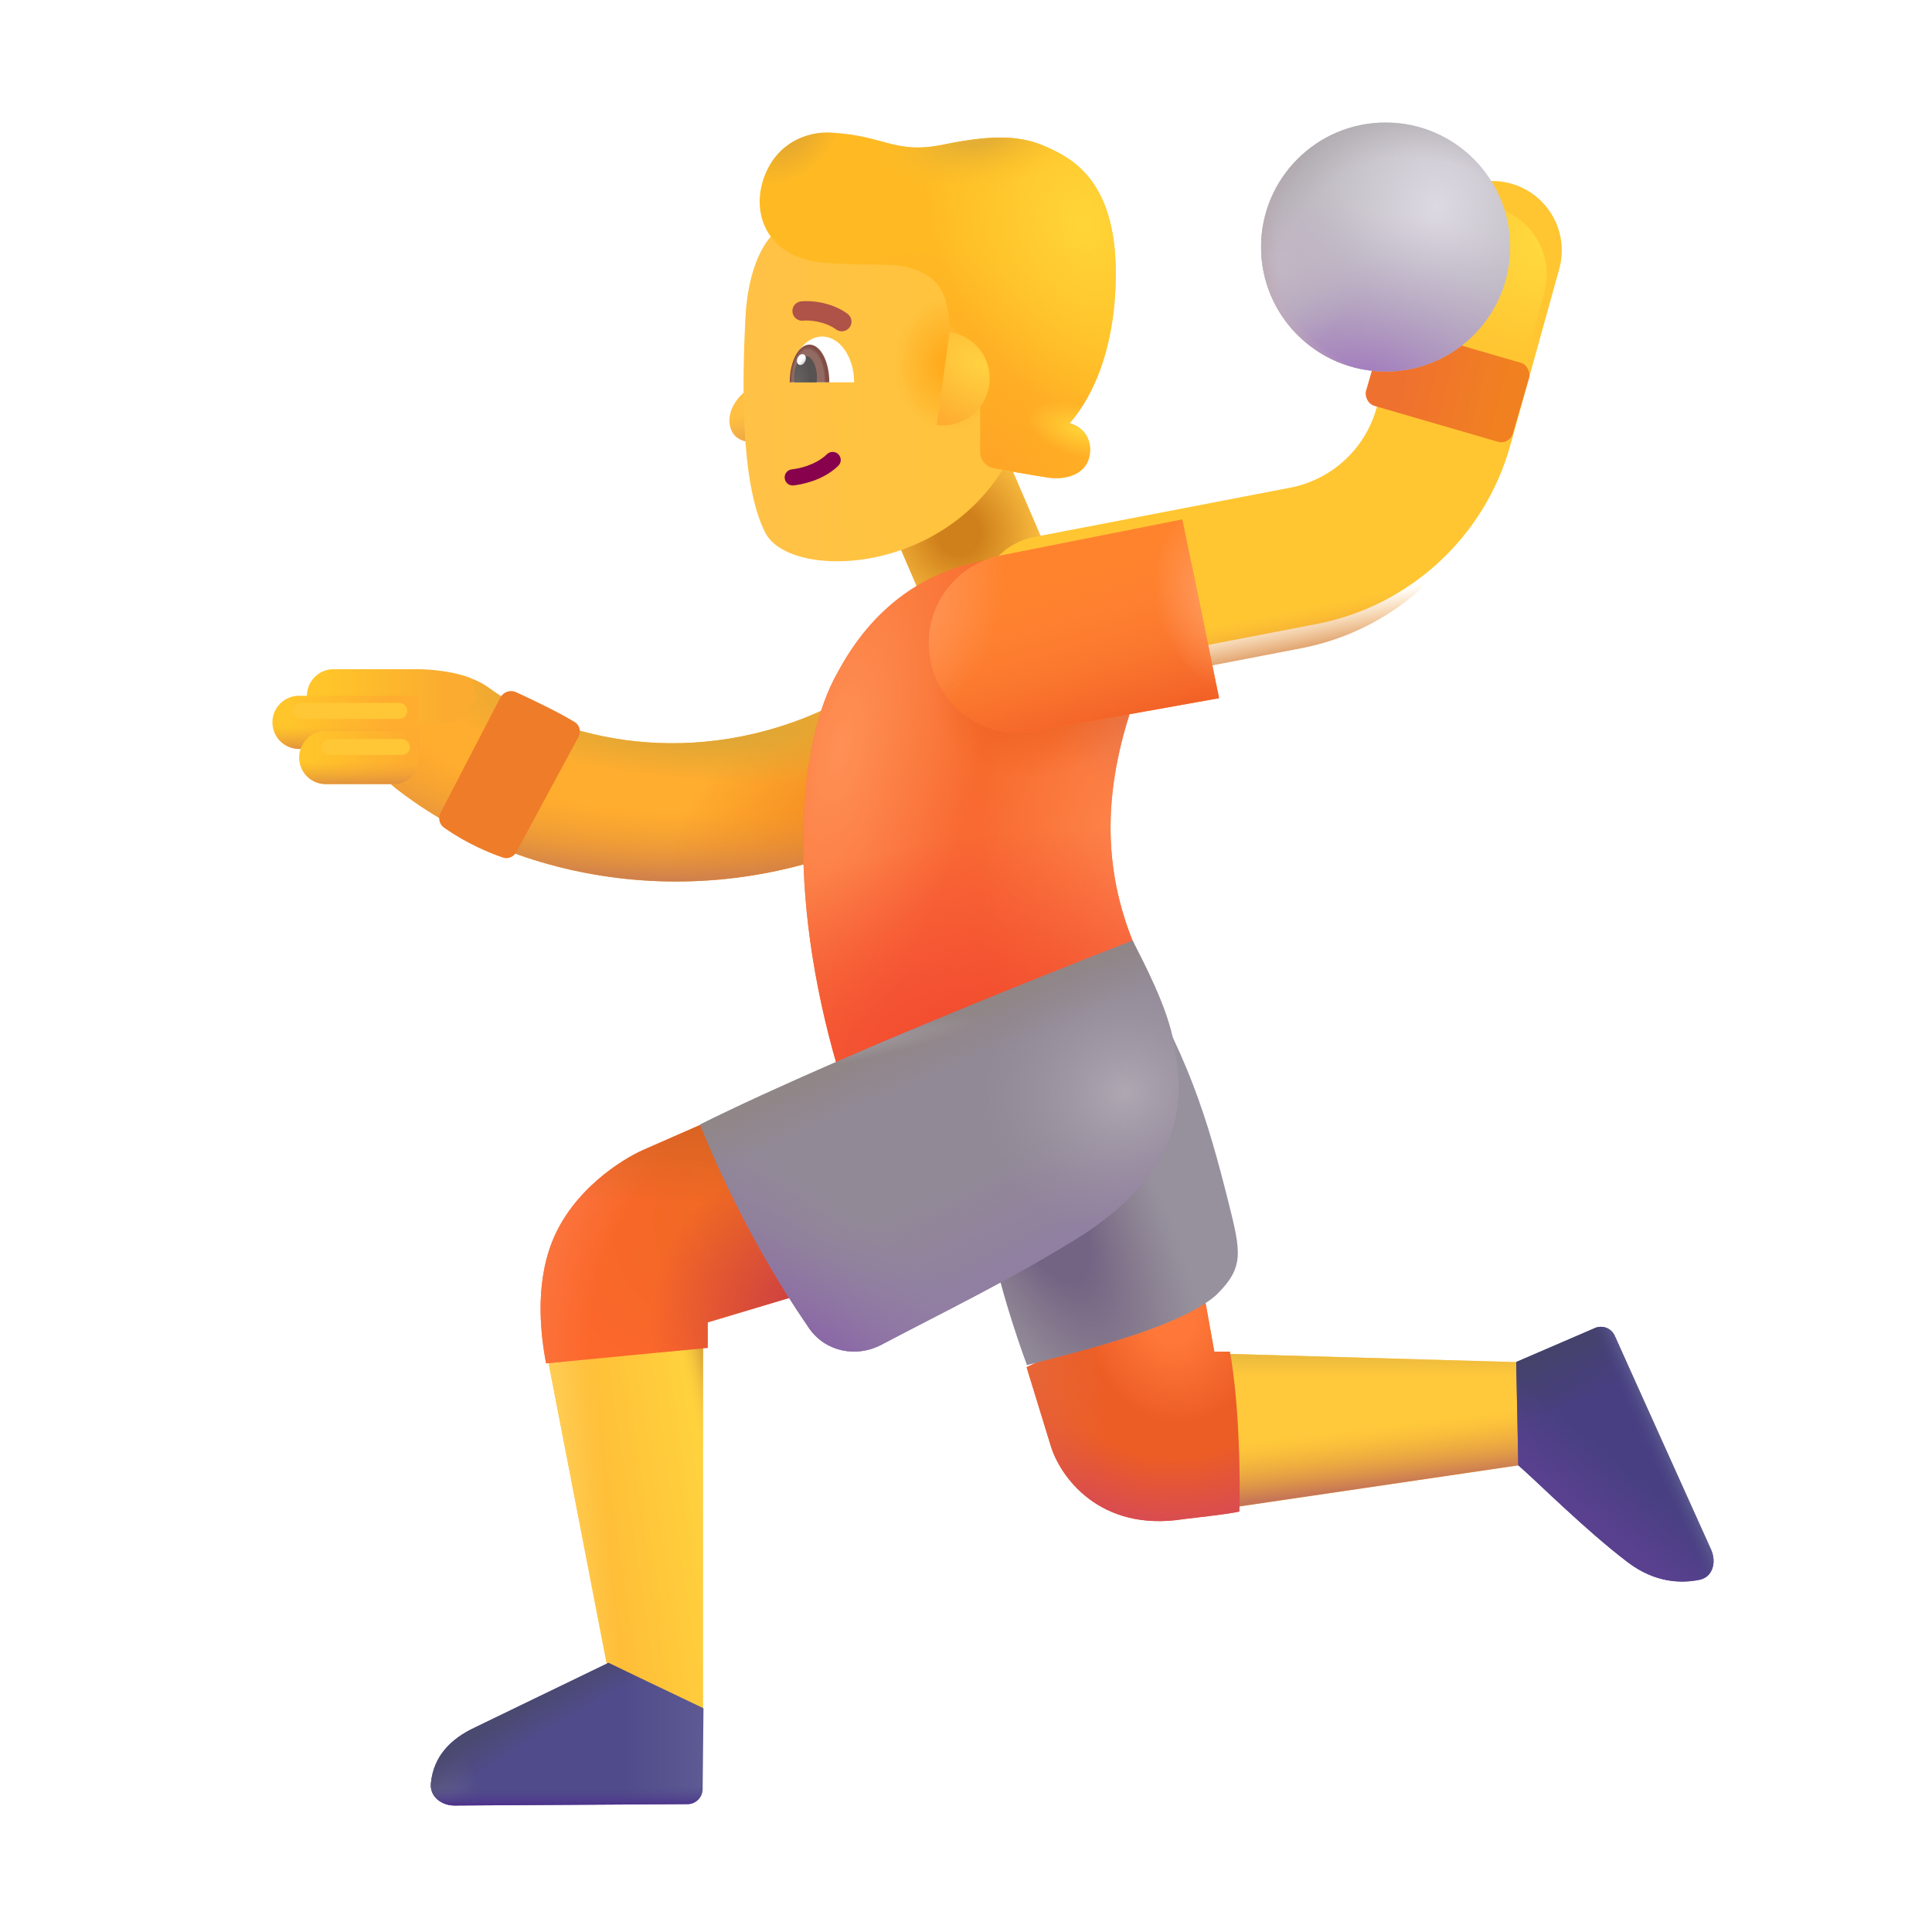 <svg width="32" height="32" viewBox="0 0 32 32" fill="none" xmlns="http://www.w3.org/2000/svg">
<path d="M10.074 27.692L9.074 22.512L11.645 22.035V28.395L10.074 27.692Z" fill="url(#paint0_linear_3987_23770)"/>
<path d="M10.074 27.692L9.074 22.512L11.645 22.035V28.395L10.074 27.692Z" fill="url(#paint1_linear_3987_23770)"/>
<path d="M10.074 27.692L9.074 22.512L11.645 22.035V28.395L10.074 27.692Z" fill="url(#paint2_linear_3987_23770)"/>
<path d="M25.207 24.262L20.434 24.965L20.105 22.418L25.32 22.567L25.207 24.262Z" fill="#FFC93B"/>
<path d="M25.207 24.262L20.434 24.965L20.105 22.418L25.32 22.567L25.207 24.262Z" fill="url(#paint3_linear_3987_23770)"/>
<path d="M25.207 24.262L20.434 24.965L20.105 22.418L25.32 22.567L25.207 24.262Z" fill="url(#paint4_linear_3987_23770)"/>
<path d="M17.402 23.942L17.004 22.645L19.91 21.262L20.113 22.387H20.371C20.534 23.287 20.543 24.528 20.527 25.035C20.486 25.049 20.226 25.092 19.613 25.16C18.201 25.386 17.551 24.442 17.402 23.942Z" fill="#EC5D25"/>
<path d="M17.402 23.942L17.004 22.645L19.91 21.262L20.113 22.387H20.371C20.534 23.287 20.543 24.528 20.527 25.035C20.486 25.049 20.226 25.092 19.613 25.16C18.201 25.386 17.551 24.442 17.402 23.942Z" fill="url(#paint5_radial_3987_23770)"/>
<path d="M17.402 23.942L17.004 22.645L19.91 21.262L20.113 22.387H20.371C20.534 23.287 20.543 24.528 20.527 25.035C20.486 25.049 20.226 25.092 19.613 25.16C18.201 25.386 17.551 24.442 17.402 23.942Z" fill="url(#paint6_radial_3987_23770)"/>
<path d="M17.402 23.942L17.004 22.645L19.91 21.262L20.113 22.387H20.371C20.534 23.287 20.543 24.528 20.527 25.035C20.486 25.049 20.226 25.092 19.613 25.16C18.201 25.386 17.551 24.442 17.402 23.942Z" fill="url(#paint7_radial_3987_23770)"/>
<path d="M10.661 19.043L11.676 18.598L13.286 21.434L11.723 21.903V22.325L9.044 22.582C8.971 22.184 8.843 21.331 9.145 20.567C9.48 19.718 10.293 19.205 10.661 19.043Z" fill="url(#paint8_radial_3987_23770)"/>
<path d="M10.661 19.043L11.676 18.598L13.286 21.434L11.723 21.903V22.325L9.044 22.582C8.971 22.184 8.843 21.331 9.145 20.567C9.48 19.718 10.293 19.205 10.661 19.043Z" fill="url(#paint9_radial_3987_23770)"/>
<path d="M10.661 19.043L11.676 18.598L13.286 21.434L11.723 21.903V22.325L9.044 22.582C8.971 22.184 8.843 21.331 9.145 20.567C9.48 19.718 10.293 19.205 10.661 19.043Z" fill="url(#paint10_radial_3987_23770)"/>
<path d="M10.661 19.043L11.676 18.598L13.286 21.434L11.723 21.903V22.325L9.044 22.582C8.971 22.184 8.843 21.331 9.145 20.567C9.48 19.718 10.293 19.205 10.661 19.043Z" fill="url(#paint11_linear_3987_23770)"/>
<g filter="url(#filter0_i_3987_23770)">
<path d="M17.01 22.711C17.01 22.711 16.546 21.48 16.37 20.437C16.194 19.393 18.707 16 18.707 16C19.657 17.49 20.002 18.635 20.347 20.012C20.556 20.845 20.612 21.092 20.144 21.55C19.506 22.119 17.653 22.533 17.01 22.711Z" fill="#97919E"/>
<path d="M17.01 22.711C17.01 22.711 16.546 21.48 16.37 20.437C16.194 19.393 18.707 16 18.707 16C19.657 17.49 20.002 18.635 20.347 20.012C20.556 20.845 20.612 21.092 20.144 21.55C19.506 22.119 17.653 22.533 17.01 22.711Z" fill="url(#paint12_radial_3987_23770)"/>
</g>
<path fill-rule="evenodd" clip-rule="evenodd" d="M6.495 11.643C6.871 11.131 7.59 11.02 8.102 11.396C9.28 12.26 11.508 12.778 13.735 11.712C14.307 11.438 14.994 11.68 15.268 12.253C15.542 12.826 15.3 13.513 14.727 13.787C11.695 15.238 8.54 14.591 6.59 13.084C6.078 12.709 6.119 12.155 6.495 11.643Z" fill="#FFAD2F"/>
<path fill-rule="evenodd" clip-rule="evenodd" d="M6.495 11.643C6.871 11.131 7.59 11.02 8.102 11.396C9.28 12.26 11.508 12.778 13.735 11.712C14.307 11.438 14.994 11.68 15.268 12.253C15.542 12.826 15.3 13.513 14.727 13.787C11.695 15.238 8.54 14.591 6.59 13.084C6.078 12.709 6.119 12.155 6.495 11.643Z" fill="url(#paint13_radial_3987_23770)"/>
<path fill-rule="evenodd" clip-rule="evenodd" d="M6.495 11.643C6.871 11.131 7.59 11.02 8.102 11.396C9.28 12.26 11.508 12.778 13.735 11.712C14.307 11.438 14.994 11.68 15.268 12.253C15.542 12.826 15.3 13.513 14.727 13.787C11.695 15.238 8.54 14.591 6.59 13.084C6.078 12.709 6.119 12.155 6.495 11.643Z" fill="url(#paint14_radial_3987_23770)"/>
<path fill-rule="evenodd" clip-rule="evenodd" d="M6.495 11.643C6.871 11.131 7.59 11.02 8.102 11.396C9.28 12.26 11.508 12.778 13.735 11.712C14.307 11.438 14.994 11.68 15.268 12.253C15.542 12.826 15.3 13.513 14.727 13.787C11.695 15.238 8.54 14.591 6.59 13.084C6.078 12.709 6.119 12.155 6.495 11.643Z" fill="url(#paint15_radial_3987_23770)"/>
<path d="M12.305 6.515C12.472 6.358 12.559 6.123 12.581 6.026H12.773V7.23C12.543 7.376 12.214 7.353 12.117 7.134C12.033 6.946 12.096 6.711 12.305 6.515Z" fill="url(#paint16_radial_3987_23770)"/>
<rect x="14.437" y="7.98" width="2.217" height="3.3" transform="rotate(-23.31 14.437 7.98)" fill="url(#paint17_radial_3987_23770)"/>
<g filter="url(#filter1_i_3987_23770)">
<path d="M12.545 5.483C12.586 4.625 12.865 4.212 12.996 4.091H16.996L17.063 7.478C16.134 9.749 13.299 9.847 12.876 9.025C12.453 8.203 12.497 6.476 12.545 5.483Z" fill="url(#paint18_linear_3987_23770)"/>
<path d="M12.545 5.483C12.586 4.625 12.865 4.212 12.996 4.091H16.996L17.063 7.478C16.134 9.749 13.299 9.847 12.876 9.025C12.453 8.203 12.497 6.476 12.545 5.483Z" fill="url(#paint19_radial_3987_23770)"/>
</g>
<g filter="url(#filter2_i_3987_23770)">
<path d="M12.707 2.965C12.962 2.443 13.464 2.329 13.762 2.346C14.683 2.396 14.809 2.714 15.642 2.542C16.523 2.361 16.957 2.413 17.334 2.584L17.341 2.587C17.712 2.756 18.481 3.105 18.481 4.675C18.481 6.122 17.964 6.886 17.715 7.159L17.764 7.177C18.012 7.266 18.114 7.53 18.024 7.778C17.948 7.989 17.68 8.111 17.342 8.058C16.956 7.997 16.673 7.945 16.45 7.901C16.326 7.876 16.236 7.766 16.236 7.639V6.448C16.236 5.946 15.882 5.646 15.726 5.557C15.709 5.039 15.55 4.8 15.29 4.675C14.861 4.467 14.727 4.57 13.699 4.508C12.665 4.445 12.389 3.617 12.707 2.965Z" fill="#FFBA23"/>
<path d="M12.707 2.965C12.962 2.443 13.464 2.329 13.762 2.346C14.683 2.396 14.809 2.714 15.642 2.542C16.523 2.361 16.957 2.413 17.334 2.584L17.341 2.587C17.712 2.756 18.481 3.105 18.481 4.675C18.481 6.122 17.964 6.886 17.715 7.159L17.764 7.177C18.012 7.266 18.114 7.53 18.024 7.778C17.948 7.989 17.68 8.111 17.342 8.058C16.956 7.997 16.673 7.945 16.45 7.901C16.326 7.876 16.236 7.766 16.236 7.639V6.448C16.236 5.946 15.882 5.646 15.726 5.557C15.709 5.039 15.55 4.8 15.29 4.675C14.861 4.467 14.727 4.57 13.699 4.508C12.665 4.445 12.389 3.617 12.707 2.965Z" fill="url(#paint20_radial_3987_23770)"/>
<path d="M12.707 2.965C12.962 2.443 13.464 2.329 13.762 2.346C14.683 2.396 14.809 2.714 15.642 2.542C16.523 2.361 16.957 2.413 17.334 2.584L17.341 2.587C17.712 2.756 18.481 3.105 18.481 4.675C18.481 6.122 17.964 6.886 17.715 7.159L17.764 7.177C18.012 7.266 18.114 7.53 18.024 7.778C17.948 7.989 17.68 8.111 17.342 8.058C16.956 7.997 16.673 7.945 16.45 7.901C16.326 7.876 16.236 7.766 16.236 7.639V6.448C16.236 5.946 15.882 5.646 15.726 5.557C15.709 5.039 15.55 4.8 15.29 4.675C14.861 4.467 14.727 4.57 13.699 4.508C12.665 4.445 12.389 3.617 12.707 2.965Z" fill="url(#paint21_radial_3987_23770)"/>
<path d="M12.707 2.965C12.962 2.443 13.464 2.329 13.762 2.346C14.683 2.396 14.809 2.714 15.642 2.542C16.523 2.361 16.957 2.413 17.334 2.584L17.341 2.587C17.712 2.756 18.481 3.105 18.481 4.675C18.481 6.122 17.964 6.886 17.715 7.159L17.764 7.177C18.012 7.266 18.114 7.53 18.024 7.778C17.948 7.989 17.68 8.111 17.342 8.058C16.956 7.997 16.673 7.945 16.45 7.901C16.326 7.876 16.236 7.766 16.236 7.639V6.448C16.236 5.946 15.882 5.646 15.726 5.557C15.709 5.039 15.55 4.8 15.29 4.675C14.861 4.467 14.727 4.57 13.699 4.508C12.665 4.445 12.389 3.617 12.707 2.965Z" fill="url(#paint22_radial_3987_23770)"/>
<path d="M12.707 2.965C12.962 2.443 13.464 2.329 13.762 2.346C14.683 2.396 14.809 2.714 15.642 2.542C16.523 2.361 16.957 2.413 17.334 2.584L17.341 2.587C17.712 2.756 18.481 3.105 18.481 4.675C18.481 6.122 17.964 6.886 17.715 7.159L17.764 7.177C18.012 7.266 18.114 7.53 18.024 7.778C17.948 7.989 17.68 8.111 17.342 8.058C16.956 7.997 16.673 7.945 16.45 7.901C16.326 7.876 16.236 7.766 16.236 7.639V6.448C16.236 5.946 15.882 5.646 15.726 5.557C15.709 5.039 15.55 4.8 15.29 4.675C14.861 4.467 14.727 4.57 13.699 4.508C12.665 4.445 12.389 3.617 12.707 2.965Z" fill="url(#paint23_radial_3987_23770)"/>
<path d="M12.707 2.965C12.962 2.443 13.464 2.329 13.762 2.346C14.683 2.396 14.809 2.714 15.642 2.542C16.523 2.361 16.957 2.413 17.334 2.584L17.341 2.587C17.712 2.756 18.481 3.105 18.481 4.675C18.481 6.122 17.964 6.886 17.715 7.159L17.764 7.177C18.012 7.266 18.114 7.53 18.024 7.778C17.948 7.989 17.68 8.111 17.342 8.058C16.956 7.997 16.673 7.945 16.45 7.901C16.326 7.876 16.236 7.766 16.236 7.639V6.448C16.236 5.946 15.882 5.646 15.726 5.557C15.709 5.039 15.55 4.8 15.29 4.675C14.861 4.467 14.727 4.57 13.699 4.508C12.665 4.445 12.389 3.617 12.707 2.965Z" fill="url(#paint24_radial_3987_23770)"/>
</g>
<path d="M15.515 7.04L15.729 5.499C16.104 5.555 16.392 5.878 16.392 6.268C16.392 6.698 16.043 7.046 15.613 7.046C15.58 7.046 15.547 7.044 15.515 7.04Z" fill="url(#paint25_radial_3987_23770)"/>
<path fill-rule="evenodd" clip-rule="evenodd" d="M13.887 7.525C13.939 7.578 13.938 7.663 13.885 7.714C13.63 7.964 13.261 8.028 13.143 8.04C13.07 8.048 13.004 7.995 12.997 7.921C12.989 7.847 13.043 7.782 13.116 7.774C13.216 7.764 13.509 7.708 13.697 7.523C13.75 7.472 13.835 7.472 13.887 7.525Z" fill="#87014D"/>
<g filter="url(#filter3_i_3987_23770)">
<path fill-rule="evenodd" clip-rule="evenodd" d="M13.637 5.227C13.53 5.206 13.441 5.206 13.405 5.211C13.317 5.222 13.237 5.159 13.226 5.071C13.215 4.983 13.277 4.903 13.365 4.892C13.441 4.883 13.565 4.885 13.701 4.912C13.837 4.94 13.998 4.994 14.138 5.098C14.21 5.151 14.225 5.251 14.172 5.322C14.119 5.394 14.018 5.409 13.947 5.356C13.856 5.289 13.744 5.249 13.637 5.227Z" fill="#AF5247"/>
</g>
<path d="M13.088 6.333H14.147C14.147 5.914 13.91 5.574 13.617 5.574C13.325 5.574 13.088 5.914 13.088 6.333Z" fill="white"/>
<path d="M13.736 6.333L13.736 6.329C13.736 5.986 13.589 5.708 13.408 5.708C13.227 5.708 13.08 5.986 13.08 6.329L13.08 6.333H13.736Z" fill="url(#paint26_radial_3987_23770)"/>
<path d="M13.527 6.333C13.53 6.308 13.531 6.282 13.531 6.256C13.531 6.057 13.447 5.896 13.343 5.896C13.239 5.896 13.155 6.057 13.155 6.256C13.155 6.282 13.156 6.308 13.159 6.333H13.527Z" fill="url(#paint27_radial_3987_23770)"/>
<ellipse rx="0.069" ry="0.094" transform="matrix(0.909 0.416 -0.417 0.909 13.274 5.956)" fill="url(#paint28_linear_3987_23770)"/>
<path d="M15.953 9.367L16.627 9.198C16.86 9.14 17.103 9.13 17.34 9.168L18.871 11.363C18.228 13.047 18.276 14.397 18.773 15.617L13.876 17.692C13.02 14.774 13.21 12.294 13.875 11.136C14.473 10.017 15.301 9.555 15.953 9.367Z" fill="#F76C2C"/>
<path d="M15.953 9.367L16.627 9.198C16.86 9.14 17.103 9.13 17.34 9.168L18.871 11.363C18.228 13.047 18.276 14.397 18.773 15.617L13.876 17.692C13.02 14.774 13.21 12.294 13.875 11.136C14.473 10.017 15.301 9.555 15.953 9.367Z" fill="url(#paint29_radial_3987_23770)"/>
<path d="M15.953 9.367L16.627 9.198C16.86 9.14 17.103 9.13 17.34 9.168L18.871 11.363C18.228 13.047 18.276 14.397 18.773 15.617L13.876 17.692C13.02 14.774 13.21 12.294 13.875 11.136C14.473 10.017 15.301 9.555 15.953 9.367Z" fill="url(#paint30_radial_3987_23770)"/>
<path d="M15.953 9.367L16.627 9.198C16.86 9.14 17.103 9.13 17.34 9.168L18.871 11.363C18.228 13.047 18.276 14.397 18.773 15.617L13.876 17.692C13.02 14.774 13.21 12.294 13.875 11.136C14.473 10.017 15.301 9.555 15.953 9.367Z" fill="url(#paint31_radial_3987_23770)"/>
<path d="M15.953 9.367L16.627 9.198C16.86 9.14 17.103 9.13 17.34 9.168L18.871 11.363C18.228 13.047 18.276 14.397 18.773 15.617L13.876 17.692C13.02 14.774 13.21 12.294 13.875 11.136C14.473 10.017 15.301 9.555 15.953 9.367Z" fill="url(#paint32_radial_3987_23770)"/>
<path d="M15.953 9.367L16.627 9.198C16.86 9.14 17.103 9.13 17.34 9.168L18.871 11.363C18.228 13.047 18.276 14.397 18.773 15.617L13.876 17.692C13.02 14.774 13.21 12.294 13.875 11.136C14.473 10.017 15.301 9.555 15.953 9.367Z" fill="url(#paint33_radial_3987_23770)"/>
<path d="M15.953 9.367L16.627 9.198C16.86 9.14 17.103 9.13 17.34 9.168L18.871 11.363C18.228 13.047 18.276 14.397 18.773 15.617L13.876 17.692C13.02 14.774 13.21 12.294 13.875 11.136C14.473 10.017 15.301 9.555 15.953 9.367Z" fill="url(#paint34_radial_3987_23770)"/>
<path d="M7.863 28.614L10.078 27.542L11.652 28.294L11.638 29.633C11.637 29.77 11.524 29.882 11.387 29.882L7.532 29.905C7.311 29.906 7.114 29.755 7.137 29.535C7.183 29.083 7.47 28.799 7.863 28.614Z" fill="url(#paint35_linear_3987_23770)"/>
<path d="M7.863 28.614L10.078 27.542L11.652 28.294L11.638 29.633C11.637 29.77 11.524 29.882 11.387 29.882L7.532 29.905C7.311 29.906 7.114 29.755 7.137 29.535C7.183 29.083 7.47 28.799 7.863 28.614Z" fill="url(#paint36_radial_3987_23770)"/>
<path d="M7.863 28.614L10.078 27.542L11.652 28.294L11.638 29.633C11.637 29.77 11.524 29.882 11.387 29.882L7.532 29.905C7.311 29.906 7.114 29.755 7.137 29.535C7.183 29.083 7.47 28.799 7.863 28.614Z" fill="url(#paint37_linear_3987_23770)"/>
<path d="M7.863 28.614L10.078 27.542L11.652 28.294L11.638 29.633C11.637 29.77 11.524 29.882 11.387 29.882L7.532 29.905C7.311 29.906 7.114 29.755 7.137 29.535C7.183 29.083 7.47 28.799 7.863 28.614Z" fill="url(#paint38_radial_3987_23770)"/>
<path d="M26.407 22.001L25.113 22.559L25.148 24.27C25.479 24.558 26.252 25.335 26.956 25.872C27.415 26.221 27.85 26.227 28.148 26.167C28.374 26.122 28.435 25.866 28.336 25.657L26.742 22.119C26.682 21.994 26.532 21.941 26.407 22.001Z" fill="#473F82"/>
<path d="M26.407 22.001L25.113 22.559L25.148 24.27C25.479 24.558 26.252 25.335 26.956 25.872C27.415 26.221 27.85 26.227 28.148 26.167C28.374 26.122 28.435 25.866 28.336 25.657L26.742 22.119C26.682 21.994 26.532 21.941 26.407 22.001Z" fill="url(#paint39_linear_3987_23770)"/>
<path d="M26.407 22.001L25.113 22.559L25.148 24.27C25.479 24.558 26.252 25.335 26.956 25.872C27.415 26.221 27.85 26.227 28.148 26.167C28.374 26.122 28.435 25.866 28.336 25.657L26.742 22.119C26.682 21.994 26.532 21.941 26.407 22.001Z" fill="url(#paint40_linear_3987_23770)"/>
<path d="M26.407 22.001L25.113 22.559L25.148 24.27C25.479 24.558 26.252 25.335 26.956 25.872C27.415 26.221 27.85 26.227 28.148 26.167C28.374 26.122 28.435 25.866 28.336 25.657L26.742 22.119C26.682 21.994 26.532 21.941 26.407 22.001Z" fill="url(#paint41_linear_3987_23770)"/>
<path d="M18.76 15.58C18.76 15.58 14.128 17.366 11.595 18.626C12.197 20.129 12.929 21.313 13.399 21.997C13.667 22.386 14.179 22.494 14.598 22.273C15.683 21.702 16.642 21.243 17.78 20.548C19.821 19.303 19.564 17.981 19.443 17.284C19.338 16.68 18.952 15.961 18.76 15.58Z" fill="#918996"/>
<path d="M18.76 15.58C18.76 15.58 14.128 17.366 11.595 18.626C12.197 20.129 12.929 21.313 13.399 21.997C13.667 22.386 14.179 22.494 14.598 22.273C15.683 21.702 16.642 21.243 17.78 20.548C19.821 19.303 19.564 17.981 19.443 17.284C19.338 16.68 18.952 15.961 18.76 15.58Z" fill="url(#paint42_radial_3987_23770)"/>
<path d="M18.76 15.58C18.76 15.58 14.128 17.366 11.595 18.626C12.197 20.129 12.929 21.313 13.399 21.997C13.667 22.386 14.179 22.494 14.598 22.273C15.683 21.702 16.642 21.243 17.78 20.548C19.821 19.303 19.564 17.981 19.443 17.284C19.338 16.68 18.952 15.961 18.76 15.58Z" fill="url(#paint43_radial_3987_23770)"/>
<path d="M18.76 15.58C18.76 15.58 14.128 17.366 11.595 18.626C12.197 20.129 12.929 21.313 13.399 21.997C13.667 22.386 14.179 22.494 14.598 22.273C15.683 21.702 16.642 21.243 17.78 20.548C19.821 19.303 19.564 17.981 19.443 17.284C19.338 16.68 18.952 15.961 18.76 15.58Z" fill="url(#paint44_radial_3987_23770)"/>
<path d="M18.76 15.58C18.76 15.58 14.128 17.366 11.595 18.626C12.197 20.129 12.929 21.313 13.399 21.997C13.667 22.386 14.179 22.494 14.598 22.273C15.683 21.702 16.642 21.243 17.78 20.548C19.821 19.303 19.564 17.981 19.443 17.284C19.338 16.68 18.952 15.961 18.76 15.58Z" fill="url(#paint45_linear_3987_23770)"/>
<path d="M18.76 15.58C18.76 15.58 14.128 17.366 11.595 18.626C12.197 20.129 12.929 21.313 13.399 21.997C13.667 22.386 14.179 22.494 14.598 22.273C15.683 21.702 16.642 21.243 17.78 20.548C19.821 19.303 19.564 17.981 19.443 17.284C19.338 16.68 18.952 15.961 18.76 15.58Z" fill="url(#paint46_radial_3987_23770)"/>
<g filter="url(#filter4_ii_3987_23770)">
<path fill-rule="evenodd" clip-rule="evenodd" d="M24.776 3.44C25.388 3.61 25.746 4.243 25.576 4.855L24.767 7.771C24.346 9.29 23.101 10.439 21.553 10.737L17.321 11.552C16.697 11.672 16.094 11.263 15.974 10.64C15.854 10.016 16.262 9.413 16.886 9.293L21.118 8.478C21.808 8.346 22.363 7.833 22.551 7.156L23.36 4.24C23.53 3.628 24.164 3.27 24.776 3.44Z" fill="#FFC632"/>
</g>
<path fill-rule="evenodd" clip-rule="evenodd" d="M24.776 3.44C25.388 3.61 25.746 4.243 25.576 4.855L24.767 7.771C24.346 9.29 23.101 10.439 21.553 10.737L17.321 11.552C16.697 11.672 16.094 11.263 15.974 10.64C15.854 10.016 16.262 9.413 16.886 9.293L21.118 8.478C21.808 8.346 22.363 7.833 22.551 7.156L23.36 4.24C23.53 3.628 24.164 3.27 24.776 3.44Z" fill="url(#paint47_linear_3987_23770)"/>
<path fill-rule="evenodd" clip-rule="evenodd" d="M24.776 3.44C25.388 3.61 25.746 4.243 25.576 4.855L24.767 7.771C24.346 9.29 23.101 10.439 21.553 10.737L17.321 11.552C16.697 11.672 16.094 11.263 15.974 10.64C15.854 10.016 16.262 9.413 16.886 9.293L21.118 8.478C21.808 8.346 22.363 7.833 22.551 7.156L23.36 4.24C23.53 3.628 24.164 3.27 24.776 3.44Z" fill="url(#paint48_radial_3987_23770)"/>
<path d="M20.192 11.564L19.583 8.603L16.577 9.199C15.784 9.356 15.264 10.119 15.406 10.915C15.55 11.721 16.321 12.257 17.127 12.113L20.192 11.564Z" fill="#FF832D"/>
<path d="M20.192 11.564L19.583 8.603L16.577 9.199C15.784 9.356 15.264 10.119 15.406 10.915C15.55 11.721 16.321 12.257 17.127 12.113L20.192 11.564Z" fill="url(#paint49_linear_3987_23770)"/>
<path d="M20.192 11.564L19.583 8.603L16.577 9.199C15.784 9.356 15.264 10.119 15.406 10.915C15.55 11.721 16.321 12.257 17.127 12.113L20.192 11.564Z" fill="url(#paint50_radial_3987_23770)"/>
<path d="M20.192 11.564L19.583 8.603L16.577 9.199C15.784 9.356 15.264 10.119 15.406 10.915C15.55 11.721 16.321 12.257 17.127 12.113L20.192 11.564Z" fill="url(#paint51_radial_3987_23770)"/>
<rect x="22.95" y="5.358" width="2.533" height="1.362" rx="0.2" transform="rotate(16.211 22.95 5.358)" fill="url(#paint52_linear_3987_23770)"/>
<path d="M5.084 11.524C5.084 11.281 5.281 11.084 5.524 11.084H6.898C7.01 11.084 7.438 11.092 7.797 11.231L7.906 11.571L7.503 11.964H5.524C5.281 11.964 5.084 11.767 5.084 11.524Z" fill="url(#paint53_linear_3987_23770)"/>
<path d="M4.512 11.964C4.512 11.721 4.709 11.524 4.952 11.524H6.931V12.404H4.952C4.709 12.404 4.512 12.207 4.512 11.964Z" fill="url(#paint54_linear_3987_23770)"/>
<path d="M4.512 11.964C4.512 11.721 4.709 11.524 4.952 11.524H6.931V12.404H4.952C4.709 12.404 4.512 12.207 4.512 11.964Z" fill="url(#paint55_linear_3987_23770)"/>
<path d="M4.955 12.547C4.955 12.304 5.152 12.107 5.395 12.107H6.931V12.587C6.931 12.808 6.752 12.987 6.531 12.987H5.395C5.152 12.987 4.955 12.79 4.955 12.547Z" fill="url(#paint56_linear_3987_23770)"/>
<path d="M4.955 12.547C4.955 12.304 5.152 12.107 5.395 12.107H6.931V12.587C6.931 12.808 6.752 12.987 6.531 12.987H5.395C5.152 12.987 4.955 12.79 4.955 12.547Z" fill="url(#paint57_linear_3987_23770)"/>
<path d="M8.288 11.553C8.337 11.46 8.45 11.42 8.546 11.464C8.79 11.576 9.24 11.789 9.52 11.96C9.604 12.012 9.627 12.119 9.581 12.206L8.552 14.112C8.509 14.193 8.416 14.234 8.329 14.204C8.125 14.134 7.742 13.981 7.355 13.709C7.275 13.653 7.253 13.547 7.297 13.462L8.288 11.553Z" fill="#EF7C28"/>
<path d="M25.013 4.091C25.013 5.23 24.09 6.154 22.951 6.154C21.811 6.154 20.888 5.23 20.888 4.091C20.888 2.952 21.811 2.029 22.951 2.029C24.09 2.029 25.013 2.952 25.013 4.091Z" fill="url(#paint58_radial_3987_23770)"/>
<path d="M25.013 4.091C25.013 5.23 24.09 6.154 22.951 6.154C21.811 6.154 20.888 5.23 20.888 4.091C20.888 2.952 21.811 2.029 22.951 2.029C24.09 2.029 25.013 2.952 25.013 4.091Z" fill="url(#paint59_radial_3987_23770)"/>
<path d="M25.013 4.091C25.013 5.23 24.09 6.154 22.951 6.154C21.811 6.154 20.888 5.23 20.888 4.091C20.888 2.952 21.811 2.029 22.951 2.029C24.09 2.029 25.013 2.952 25.013 4.091Z" fill="url(#paint60_radial_3987_23770)"/>
<path d="M25.013 4.091C25.013 5.23 24.09 6.154 22.951 6.154C21.811 6.154 20.888 5.23 20.888 4.091C20.888 2.952 21.811 2.029 22.951 2.029C24.09 2.029 25.013 2.952 25.013 4.091Z" fill="url(#paint61_radial_3987_23770)"/>
<path d="M25.013 4.091C25.013 5.23 24.09 6.154 22.951 6.154C21.811 6.154 20.888 5.23 20.888 4.091C20.888 2.952 21.811 2.029 22.951 2.029C24.09 2.029 25.013 2.952 25.013 4.091Z" fill="url(#paint62_radial_3987_23770)"/>
<g filter="url(#filter5_f_3987_23770)">
<rect x="5.324" y="12.239" width="1.465" height="0.266" rx="0.133" fill="#FFC635"/>
</g>
<g filter="url(#filter6_f_3987_23770)">
<rect x="4.84" y="11.641" width="1.906" height="0.266" rx="0.133" fill="#FFC635"/>
</g>
<defs>
<filter id="filter0_i_3987_23770" x="16.361" y="15.9" width="4.141" height="6.811" filterUnits="userSpaceOnUse" color-interpolation-filters="sRGB">
<feFlood flood-opacity="0" result="BackgroundImageFix"/>
<feBlend mode="normal" in="SourceGraphic" in2="BackgroundImageFix" result="shape"/>
<feColorMatrix in="SourceAlpha" type="matrix" values="0 0 0 0 0 0 0 0 0 0 0 0 0 0 0 0 0 0 127 0" result="hardAlpha"/>
<feOffset dy="-0.1"/>
<feGaussianBlur stdDeviation="0.25"/>
<feComposite in2="hardAlpha" operator="arithmetic" k2="-1" k3="1"/>
<feColorMatrix type="matrix" values="0 0 0 0 0.514 0 0 0 0 0.459 0 0 0 0 0.482 0 0 0 1 0"/>
<feBlend mode="normal" in2="shape" result="effect1_innerShadow_3987_23770"/>
</filter>
<filter id="filter1_i_3987_23770" x="12.315" y="3.891" width="4.748" height="5.605" filterUnits="userSpaceOnUse" color-interpolation-filters="sRGB">
<feFlood flood-opacity="0" result="BackgroundImageFix"/>
<feBlend mode="normal" in="SourceGraphic" in2="BackgroundImageFix" result="shape"/>
<feColorMatrix in="SourceAlpha" type="matrix" values="0 0 0 0 0 0 0 0 0 0 0 0 0 0 0 0 0 0 127 0" result="hardAlpha"/>
<feOffset dx="-0.2" dy="-0.2"/>
<feGaussianBlur stdDeviation="0.5"/>
<feComposite in2="hardAlpha" operator="arithmetic" k2="-1" k3="1"/>
<feColorMatrix type="matrix" values="0 0 0 0 0.949 0 0 0 0 0.533 0 0 0 0 0.216 0 0 0 1 0"/>
<feBlend mode="normal" in2="shape" result="effect1_innerShadow_3987_23770"/>
</filter>
<filter id="filter2_i_3987_23770" x="12.582" y="2.194" width="5.899" height="5.876" filterUnits="userSpaceOnUse" color-interpolation-filters="sRGB">
<feFlood flood-opacity="0" result="BackgroundImageFix"/>
<feBlend mode="normal" in="SourceGraphic" in2="BackgroundImageFix" result="shape"/>
<feColorMatrix in="SourceAlpha" type="matrix" values="0 0 0 0 0 0 0 0 0 0 0 0 0 0 0 0 0 0 127 0" result="hardAlpha"/>
<feOffset dy="-0.15"/>
<feGaussianBlur stdDeviation="0.15"/>
<feComposite in2="hardAlpha" operator="arithmetic" k2="-1" k3="1"/>
<feColorMatrix type="matrix" values="0 0 0 0 1 0 0 0 0 0.608 0 0 0 0 0.118 0 0 0 1 0"/>
<feBlend mode="normal" in2="shape" result="effect1_innerShadow_3987_23770"/>
</filter>
<filter id="filter3_i_3987_23770" x="13.124" y="4.887" width="1.079" height="0.6" filterUnits="userSpaceOnUse" color-interpolation-filters="sRGB">
<feFlood flood-opacity="0" result="BackgroundImageFix"/>
<feBlend mode="normal" in="SourceGraphic" in2="BackgroundImageFix" result="shape"/>
<feColorMatrix in="SourceAlpha" type="matrix" values="0 0 0 0 0 0 0 0 0 0 0 0 0 0 0 0 0 0 127 0" result="hardAlpha"/>
<feOffset dx="-0.1" dy="0.1"/>
<feGaussianBlur stdDeviation="0.1"/>
<feComposite in2="hardAlpha" operator="arithmetic" k2="-1" k3="1"/>
<feColorMatrix type="matrix" values="0 0 0 0 0.682 0 0 0 0 0.22 0 0 0 0 0.133 0 0 0 1 0"/>
<feBlend mode="normal" in2="shape" result="effect1_innerShadow_3987_23770"/>
</filter>
<filter id="filter4_ii_3987_23770" x="15.953" y="2.898" width="9.915" height="8.775" filterUnits="userSpaceOnUse" color-interpolation-filters="sRGB">
<feFlood flood-opacity="0" result="BackgroundImageFix"/>
<feBlend mode="normal" in="SourceGraphic" in2="BackgroundImageFix" result="shape"/>
<feColorMatrix in="SourceAlpha" type="matrix" values="0 0 0 0 0 0 0 0 0 0 0 0 0 0 0 0 0 0 127 0" result="hardAlpha"/>
<feOffset dx="0.25" dy="-0.5"/>
<feGaussianBlur stdDeviation="0.5"/>
<feComposite in2="hardAlpha" operator="arithmetic" k2="-1" k3="1"/>
<feColorMatrix type="matrix" values="0 0 0 0 0.941 0 0 0 0 0.635 0 0 0 0 0.196 0 0 0 1 0"/>
<feBlend mode="normal" in2="shape" result="effect1_innerShadow_3987_23770"/>
<feColorMatrix in="SourceAlpha" type="matrix" values="0 0 0 0 0 0 0 0 0 0 0 0 0 0 0 0 0 0 127 0" result="hardAlpha"/>
<feOffset dy="0.1"/>
<feGaussianBlur stdDeviation="0.15"/>
<feComposite in2="hardAlpha" operator="arithmetic" k2="-1" k3="1"/>
<feColorMatrix type="matrix" values="0 0 0 0 0.859 0 0 0 0 0.659 0 0 0 0 0.271 0 0 0 1 0"/>
<feBlend mode="normal" in2="effect1_innerShadow_3987_23770" result="effect2_innerShadow_3987_23770"/>
</filter>
<filter id="filter5_f_3987_23770" x="5.024" y="11.939" width="2.065" height="0.866" filterUnits="userSpaceOnUse" color-interpolation-filters="sRGB">
<feFlood flood-opacity="0" result="BackgroundImageFix"/>
<feBlend mode="normal" in="SourceGraphic" in2="BackgroundImageFix" result="shape"/>
<feGaussianBlur stdDeviation="0.15" result="effect1_foregroundBlur_3987_23770"/>
</filter>
<filter id="filter6_f_3987_23770" x="4.54" y="11.341" width="2.506" height="0.866" filterUnits="userSpaceOnUse" color-interpolation-filters="sRGB">
<feFlood flood-opacity="0" result="BackgroundImageFix"/>
<feBlend mode="normal" in="SourceGraphic" in2="BackgroundImageFix" result="shape"/>
<feGaussianBlur stdDeviation="0.15" result="effect1_foregroundBlur_3987_23770"/>
</filter>
<linearGradient id="paint0_linear_3987_23770" x1="11.824" y1="26.075" x2="10.137" y2="26.325" gradientUnits="userSpaceOnUse">
<stop stop-color="#FFD13D"/>
<stop offset="1" stop-color="#FFBE38"/>
</linearGradient>
<linearGradient id="paint1_linear_3987_23770" x1="9.277" y1="24.387" x2="9.996" y2="24.325" gradientUnits="userSpaceOnUse">
<stop stop-color="#FFCD54"/>
<stop offset="1" stop-color="#FFCD54" stop-opacity="0"/>
</linearGradient>
<linearGradient id="paint2_linear_3987_23770" x1="11.746" y1="22.676" x2="11.316" y2="22.778" gradientUnits="userSpaceOnUse">
<stop stop-color="#D39B39"/>
<stop offset="1" stop-color="#FFD23E" stop-opacity="0"/>
</linearGradient>
<linearGradient id="paint3_linear_3987_23770" x1="23.277" y1="24.567" x2="23.16" y2="23.59" gradientUnits="userSpaceOnUse">
<stop stop-color="#C67656"/>
<stop offset="1" stop-color="#F3A935" stop-opacity="0"/>
</linearGradient>
<linearGradient id="paint4_linear_3987_23770" x1="22.656" y1="22.418" x2="22.656" y2="22.801" gradientUnits="userSpaceOnUse">
<stop stop-color="#EAB93E"/>
<stop offset="1" stop-color="#EAB93E" stop-opacity="0"/>
<stop offset="1" stop-color="#FFC93B" stop-opacity="0"/>
</linearGradient>
<radialGradient id="paint5_radial_3987_23770" cx="0" cy="0" r="1" gradientUnits="userSpaceOnUse" gradientTransform="translate(19.387 21.762) rotate(76.083) scale(1.819 1.467)">
<stop offset="0.264" stop-color="#FF7839"/>
<stop offset="1" stop-color="#FF7839" stop-opacity="0"/>
</radialGradient>
<radialGradient id="paint6_radial_3987_23770" cx="0" cy="0" r="1" gradientUnits="userSpaceOnUse" gradientTransform="translate(19.34 22.247) rotate(100.972) scale(3.003 3.327)">
<stop offset="0.625" stop-color="#D74B53" stop-opacity="0"/>
<stop offset="1" stop-color="#D74B53"/>
</radialGradient>
<radialGradient id="paint7_radial_3987_23770" cx="0" cy="0" r="1" gradientUnits="userSpaceOnUse" gradientTransform="translate(17.004 22.45) rotate(76.789) scale(2.632 1.216)">
<stop stop-color="#E76637"/>
<stop offset="1" stop-color="#E76637" stop-opacity="0"/>
</radialGradient>
<radialGradient id="paint8_radial_3987_23770" cx="0" cy="0" r="1" gradientUnits="userSpaceOnUse" gradientTransform="translate(13.286 19.481) rotate(149.404) scale(4.421 2.909)">
<stop offset="0.313" stop-color="#EF6923"/>
<stop offset="1" stop-color="#FC672B"/>
</radialGradient>
<radialGradient id="paint9_radial_3987_23770" cx="0" cy="0" r="1" gradientUnits="userSpaceOnUse" gradientTransform="translate(13.286 21.731) rotate(-134.88) scale(2.47 2.568)">
<stop offset="0.132" stop-color="#CF433F"/>
<stop offset="1" stop-color="#CF433F" stop-opacity="0"/>
</radialGradient>
<radialGradient id="paint10_radial_3987_23770" cx="0" cy="0" r="1" gradientUnits="userSpaceOnUse" gradientTransform="translate(12.574 21.762) rotate(-162.066) scale(3.806 4.873)">
<stop offset="0.713" stop-color="#FB7640" stop-opacity="0"/>
<stop offset="1" stop-color="#FB7640"/>
</radialGradient>
<linearGradient id="paint11_linear_3987_23770" x1="11.12" y1="18.598" x2="11.12" y2="19.918" gradientUnits="userSpaceOnUse">
<stop stop-color="#D76322"/>
<stop offset="1" stop-color="#D76322" stop-opacity="0"/>
</linearGradient>
<radialGradient id="paint12_radial_3987_23770" cx="0" cy="0" r="1" gradientUnits="userSpaceOnUse" gradientTransform="translate(17.074 19.749) rotate(62.835) scale(5.339 1.912)">
<stop offset="0.329" stop-color="#746484"/>
<stop offset="1" stop-color="#827483" stop-opacity="0"/>
</radialGradient>
<radialGradient id="paint13_radial_3987_23770" cx="0" cy="0" r="1" gradientUnits="userSpaceOnUse" gradientTransform="translate(14.012 14.106) rotate(-137.447) scale(2.588 3.674)">
<stop offset="0.243" stop-color="#F58D21"/>
<stop offset="1" stop-color="#F58D21" stop-opacity="0"/>
</radialGradient>
<radialGradient id="paint14_radial_3987_23770" cx="0" cy="0" r="1" gradientUnits="userSpaceOnUse" gradientTransform="translate(11.387 11.778) rotate(90.588) scale(3.047 8.207)">
<stop offset="0.543" stop-color="#F99F2D" stop-opacity="0"/>
<stop offset="0.614" stop-color="#ED9635" stop-opacity="0.236"/>
<stop offset="0.952" stop-color="#C87A51"/>
</radialGradient>
<radialGradient id="paint15_radial_3987_23770" cx="0" cy="0" r="1" gradientUnits="userSpaceOnUse" gradientTransform="translate(11.09 11.731) rotate(96.172) scale(1.163 4.151)">
<stop offset="0.411" stop-color="#DFA634"/>
<stop offset="1" stop-color="#DFA634" stop-opacity="0"/>
</radialGradient>
<radialGradient id="paint16_radial_3987_23770" cx="0" cy="0" r="1" gradientUnits="userSpaceOnUse" gradientTransform="translate(12.125 6.674) rotate(62.714) scale(0.73 0.929)">
<stop offset="0.332" stop-color="#FFBF42"/>
<stop offset="1" stop-color="#EBA544"/>
</radialGradient>
<radialGradient id="paint17_radial_3987_23770" cx="0" cy="0" r="1" gradientUnits="userSpaceOnUse" gradientTransform="translate(15.426 9.309) rotate(86.547) scale(1.975 1.852)">
<stop offset="0.198" stop-color="#D0801B"/>
<stop offset="0.75" stop-color="#FABD40"/>
</radialGradient>
<linearGradient id="paint18_linear_3987_23770" x1="15.583" y1="7.025" x2="12.515" y2="7.209" gradientUnits="userSpaceOnUse">
<stop stop-color="#FFC33E"/>
<stop offset="1" stop-color="#FFC247"/>
</linearGradient>
<radialGradient id="paint19_radial_3987_23770" cx="0" cy="0" r="1" gradientUnits="userSpaceOnUse" gradientTransform="translate(15.918 6.231) rotate(-176.824) scale(0.906 1.103)">
<stop offset="0.156" stop-color="#FFAB1D"/>
<stop offset="1" stop-color="#FFAB1D" stop-opacity="0"/>
</radialGradient>
<radialGradient id="paint20_radial_3987_23770" cx="0" cy="0" r="1" gradientUnits="userSpaceOnUse" gradientTransform="translate(16.436 7.767) rotate(-45.461) scale(2.916 4.261)">
<stop stop-color="#FFA526"/>
<stop offset="1" stop-color="#FFA526" stop-opacity="0"/>
</radialGradient>
<radialGradient id="paint21_radial_3987_23770" cx="0" cy="0" r="1" gradientUnits="userSpaceOnUse" gradientTransform="translate(17.945 3.847) rotate(157.286) scale(2.469 3.463)">
<stop stop-color="#FFD537"/>
<stop offset="1" stop-color="#FFD537" stop-opacity="0"/>
</radialGradient>
<radialGradient id="paint22_radial_3987_23770" cx="0" cy="0" r="1" gradientUnits="userSpaceOnUse" gradientTransform="translate(17.895 7.276) rotate(-163.928) scale(0.906 0.421)">
<stop stop-color="#FFD237"/>
<stop offset="1" stop-color="#FFD237" stop-opacity="0"/>
</radialGradient>
<radialGradient id="paint23_radial_3987_23770" cx="0" cy="0" r="1" gradientUnits="userSpaceOnUse" gradientTransform="translate(16.195 2.392) rotate(169.664) scale(1.958 0.903)">
<stop offset="0.174" stop-color="#E4AF34"/>
<stop offset="1" stop-color="#FFBF27" stop-opacity="0"/>
</radialGradient>
<radialGradient id="paint24_radial_3987_23770" cx="0" cy="0" r="1" gradientUnits="userSpaceOnUse" gradientTransform="translate(13.071 2.3) rotate(43.146) scale(0.746 1.077)">
<stop offset="0.117" stop-color="#E0A531"/>
<stop offset="1" stop-color="#E0A531" stop-opacity="0"/>
</radialGradient>
<radialGradient id="paint25_radial_3987_23770" cx="0" cy="0" r="1" gradientUnits="userSpaceOnUse" gradientTransform="translate(16.245 6.038) rotate(115.731) scale(1.119 1.819)">
<stop offset="0.04" stop-color="#FFD040"/>
<stop offset="1" stop-color="#FEAD30"/>
</radialGradient>
<radialGradient id="paint26_radial_3987_23770" cx="0" cy="0" r="1" gradientUnits="userSpaceOnUse" gradientTransform="translate(13.385 6.31) scale(0.293 0.569)">
<stop offset="0.895" stop-color="#916A62"/>
<stop offset="1" stop-color="#824D44"/>
</radialGradient>
<radialGradient id="paint27_radial_3987_23770" cx="0" cy="0" r="1" gradientUnits="userSpaceOnUse" gradientTransform="translate(13.205 6.333) scale(0.268 0.579)">
<stop stop-color="#666361"/>
<stop offset="0.812" stop-color="#565352"/>
</radialGradient>
<linearGradient id="paint28_linear_3987_23770" x1="-0.007" y1="0.053" x2="0.192" y2="0.118" gradientUnits="userSpaceOnUse">
<stop stop-color="white"/>
<stop offset="1" stop-color="white" stop-opacity="0"/>
</linearGradient>
<radialGradient id="paint29_radial_3987_23770" cx="0" cy="0" r="1" gradientUnits="userSpaceOnUse" gradientTransform="translate(15.275 17.438) rotate(-89.685) scale(5.33 3.384)">
<stop offset="0.175" stop-color="#FB643E"/>
<stop offset="1" stop-color="#FB643E" stop-opacity="0"/>
</radialGradient>
<radialGradient id="paint30_radial_3987_23770" cx="0" cy="0" r="1" gradientUnits="userSpaceOnUse" gradientTransform="translate(13.92 12.385) rotate(102.351) scale(5.845 2.29)">
<stop stop-color="#FF9056"/>
<stop offset="1" stop-color="#FF9056" stop-opacity="0"/>
</radialGradient>
<radialGradient id="paint31_radial_3987_23770" cx="0" cy="0" r="1" gradientUnits="userSpaceOnUse" gradientTransform="translate(18.758 14.582) rotate(176.945) scale(2.511 5.077)">
<stop stop-color="#FF8750"/>
<stop offset="1" stop-color="#FF8750" stop-opacity="0"/>
</radialGradient>
<radialGradient id="paint32_radial_3987_23770" cx="0" cy="0" r="1" gradientUnits="userSpaceOnUse" gradientTransform="translate(19.052 11.502) rotate(128.721) scale(1.692 2.058)">
<stop offset="0.296" stop-color="#EB784B"/>
<stop offset="1" stop-color="#EB784B" stop-opacity="0"/>
</radialGradient>
<radialGradient id="paint33_radial_3987_23770" cx="0" cy="0" r="1" gradientUnits="userSpaceOnUse" gradientTransform="translate(16.043 17.231) rotate(-101.834) scale(3.353 6.463)">
<stop stop-color="#F14A2D"/>
<stop offset="1" stop-color="#F14A2D" stop-opacity="0"/>
</radialGradient>
<radialGradient id="paint34_radial_3987_23770" cx="0" cy="0" r="1" gradientUnits="userSpaceOnUse" gradientTransform="translate(17.371 11.2) rotate(-27.759) scale(2.013 1.587)">
<stop offset="0.175" stop-color="#EB5F1D"/>
<stop offset="1" stop-color="#EB5F1D" stop-opacity="0"/>
</radialGradient>
<linearGradient id="paint35_linear_3987_23770" x1="10.324" y1="28.887" x2="11.855" y2="28.887" gradientUnits="userSpaceOnUse">
<stop stop-color="#504B8A"/>
<stop offset="1" stop-color="#5F5C95"/>
</linearGradient>
<radialGradient id="paint36_radial_3987_23770" cx="0" cy="0" r="1" gradientUnits="userSpaceOnUse" gradientTransform="translate(7.135 29.905) scale(0.799 1.527)">
<stop stop-color="#66638B"/>
<stop offset="1" stop-color="#66638B" stop-opacity="0"/>
</radialGradient>
<linearGradient id="paint37_linear_3987_23770" x1="9.887" y1="29.905" x2="9.887" y2="29.582" gradientUnits="userSpaceOnUse">
<stop stop-color="#4D318D"/>
<stop offset="1" stop-color="#514D8B" stop-opacity="0"/>
</linearGradient>
<radialGradient id="paint38_radial_3987_23770" cx="0" cy="0" r="1" gradientUnits="userSpaceOnUse" gradientTransform="translate(10.152 29.905) rotate(-120.376) scale(2.194 8.437)">
<stop offset="0.742" stop-color="#4A4970" stop-opacity="0"/>
<stop offset="1" stop-color="#4A4970"/>
</radialGradient>
<linearGradient id="paint39_linear_3987_23770" x1="25.813" y1="22.035" x2="26.409" y2="23.153" gradientUnits="userSpaceOnUse">
<stop offset="0.024" stop-color="#444367"/>
<stop offset="1" stop-color="#444367" stop-opacity="0"/>
</linearGradient>
<linearGradient id="paint40_linear_3987_23770" x1="26.062" y1="24.985" x2="26.756" y2="24.119" gradientUnits="userSpaceOnUse">
<stop stop-color="#5A418F"/>
<stop offset="1" stop-color="#5A418F" stop-opacity="0"/>
</linearGradient>
<linearGradient id="paint41_linear_3987_23770" x1="27.776" y1="24.119" x2="27.384" y2="24.294" gradientUnits="userSpaceOnUse">
<stop offset="0.213" stop-color="#5E5D8F"/>
<stop offset="1" stop-color="#484083" stop-opacity="0"/>
</linearGradient>
<radialGradient id="paint42_radial_3987_23770" cx="0" cy="0" r="1" gradientUnits="userSpaceOnUse" gradientTransform="translate(14.584 17.298) rotate(64.916) scale(4.602 17.515)">
<stop offset="0.554" stop-color="#917EA3" stop-opacity="0"/>
<stop offset="1" stop-color="#917EA3"/>
</radialGradient>
<radialGradient id="paint43_radial_3987_23770" cx="0" cy="0" r="1" gradientUnits="userSpaceOnUse" gradientTransform="translate(13.895 22.769) rotate(-51.544) scale(2.404 7.997)">
<stop stop-color="#885FA7"/>
<stop offset="1" stop-color="#9583A6" stop-opacity="0"/>
</radialGradient>
<radialGradient id="paint44_radial_3987_23770" cx="0" cy="0" r="1" gradientUnits="userSpaceOnUse" gradientTransform="translate(18.633 18.093) rotate(160.08) scale(2.464 2.343)">
<stop stop-color="#AFA8B2"/>
<stop offset="1" stop-color="#9B92A1" stop-opacity="0"/>
</radialGradient>
<linearGradient id="paint45_linear_3987_23770" x1="13.796" y1="17.365" x2="14.246" y2="18.432" gradientUnits="userSpaceOnUse">
<stop stop-color="#908582"/>
<stop offset="1" stop-color="#908582" stop-opacity="0"/>
</linearGradient>
<radialGradient id="paint46_radial_3987_23770" cx="0" cy="0" r="1" gradientUnits="userSpaceOnUse" gradientTransform="translate(14.164 17.309) rotate(-11.851) scale(2.111 0.265)">
<stop offset="0.207" stop-color="#9C959A"/>
<stop offset="1" stop-color="#9C959A" stop-opacity="0"/>
</radialGradient>
<linearGradient id="paint47_linear_3987_23770" x1="21.824" y1="10.996" x2="21.637" y2="10.059" gradientUnits="userSpaceOnUse">
<stop offset="0.076" stop-color="#CA7743"/>
<stop offset="1" stop-color="#F8A733" stop-opacity="0"/>
</linearGradient>
<radialGradient id="paint48_radial_3987_23770" cx="0" cy="0" r="1" gradientUnits="userSpaceOnUse" gradientTransform="translate(25.619 3.996) rotate(136.224) scale(1.987 1.75)">
<stop stop-color="#FFDA3F"/>
<stop offset="1" stop-color="#FFDA3F" stop-opacity="0"/>
</radialGradient>
<linearGradient id="paint49_linear_3987_23770" x1="18.667" y1="12.144" x2="17.908" y2="9.434" gradientUnits="userSpaceOnUse">
<stop stop-color="#F05C24"/>
<stop offset="1" stop-color="#FF813D" stop-opacity="0"/>
</linearGradient>
<radialGradient id="paint50_radial_3987_23770" cx="0" cy="0" r="1" gradientUnits="userSpaceOnUse" gradientTransform="translate(15.198 10.193) rotate(22.667) scale(1.295 2.187)">
<stop stop-color="#FF9459"/>
<stop offset="1" stop-color="#FF9459" stop-opacity="0"/>
</radialGradient>
<radialGradient id="paint51_radial_3987_23770" cx="0" cy="0" r="1" gradientUnits="userSpaceOnUse" gradientTransform="translate(20.115 9.886) rotate(168.601) scale(0.971 1.518)">
<stop offset="0.164" stop-color="#FF985A"/>
<stop offset="1" stop-color="#FF985A" stop-opacity="0"/>
</radialGradient>
<linearGradient id="paint52_linear_3987_23770" x1="25.473" y1="6.184" x2="23.476" y2="6.254" gradientUnits="userSpaceOnUse">
<stop offset="0.149" stop-color="#F18021"/>
<stop offset="1" stop-color="#EF712F"/>
</linearGradient>
<linearGradient id="paint53_linear_3987_23770" x1="5.402" y1="11.387" x2="7.906" y2="11.387" gradientUnits="userSpaceOnUse">
<stop stop-color="#FFC52A"/>
<stop offset="0.78" stop-color="#FBAC30"/>
</linearGradient>
<linearGradient id="paint54_linear_3987_23770" x1="4.785" y1="11.827" x2="6.931" y2="11.827" gradientUnits="userSpaceOnUse">
<stop stop-color="#FFC52A"/>
<stop offset="0.78" stop-color="#FFAD2F"/>
</linearGradient>
<linearGradient id="paint55_linear_3987_23770" x1="5.614" y1="12.476" x2="5.614" y2="12.03" gradientUnits="userSpaceOnUse">
<stop stop-color="#D88642"/>
<stop offset="1" stop-color="#F0A135" stop-opacity="0"/>
</linearGradient>
<linearGradient id="paint56_linear_3987_23770" x1="5.105" y1="12.426" x2="7.199" y2="12.426" gradientUnits="userSpaceOnUse">
<stop stop-color="#FFC52A"/>
<stop offset="0.78" stop-color="#FEAC30"/>
</linearGradient>
<linearGradient id="paint57_linear_3987_23770" x1="5.855" y1="13.059" x2="5.855" y2="12.614" gradientUnits="userSpaceOnUse">
<stop stop-color="#D88642"/>
<stop offset="1" stop-color="#F0A135" stop-opacity="0"/>
</linearGradient>
<radialGradient id="paint58_radial_3987_23770" cx="0" cy="0" r="1" gradientUnits="userSpaceOnUse" gradientTransform="translate(23.793 3.418) rotate(-167.229) scale(2.403 2.782)">
<stop stop-color="#DDD9E2"/>
<stop offset="1" stop-color="#BAB6BD"/>
</radialGradient>
<radialGradient id="paint59_radial_3987_23770" cx="0" cy="0" r="1" gradientUnits="userSpaceOnUse" gradientTransform="translate(22.574 6.418) rotate(-82.624) scale(2.93 5.105)">
<stop offset="0.114" stop-color="#A580BE"/>
<stop offset="1" stop-color="#B9B1C0" stop-opacity="0"/>
</radialGradient>
<radialGradient id="paint60_radial_3987_23770" cx="0" cy="0" r="1" gradientUnits="userSpaceOnUse" gradientTransform="translate(21.027 4.215) rotate(-4.368) scale(1.63 1.638)">
<stop stop-color="#C3B8C5"/>
<stop offset="1" stop-color="#C3B8C5" stop-opacity="0"/>
</radialGradient>
<radialGradient id="paint61_radial_3987_23770" cx="0" cy="0" r="1" gradientUnits="userSpaceOnUse" gradientTransform="translate(23.324 4.091) rotate(158.971) scale(2.61)">
<stop offset="0.83" stop-color="#C2AAB6" stop-opacity="0"/>
<stop offset="0.992" stop-color="#C2AAB6"/>
</radialGradient>
<radialGradient id="paint62_radial_3987_23770" cx="0" cy="0" r="1" gradientUnits="userSpaceOnUse" gradientTransform="translate(23.355 4.793) rotate(-124.144) scale(3.341)">
<stop offset="0.655" stop-color="#ADAAAD" stop-opacity="0"/>
<stop offset="1" stop-color="#A5A3A3"/>
</radialGradient>
</defs>
</svg>
